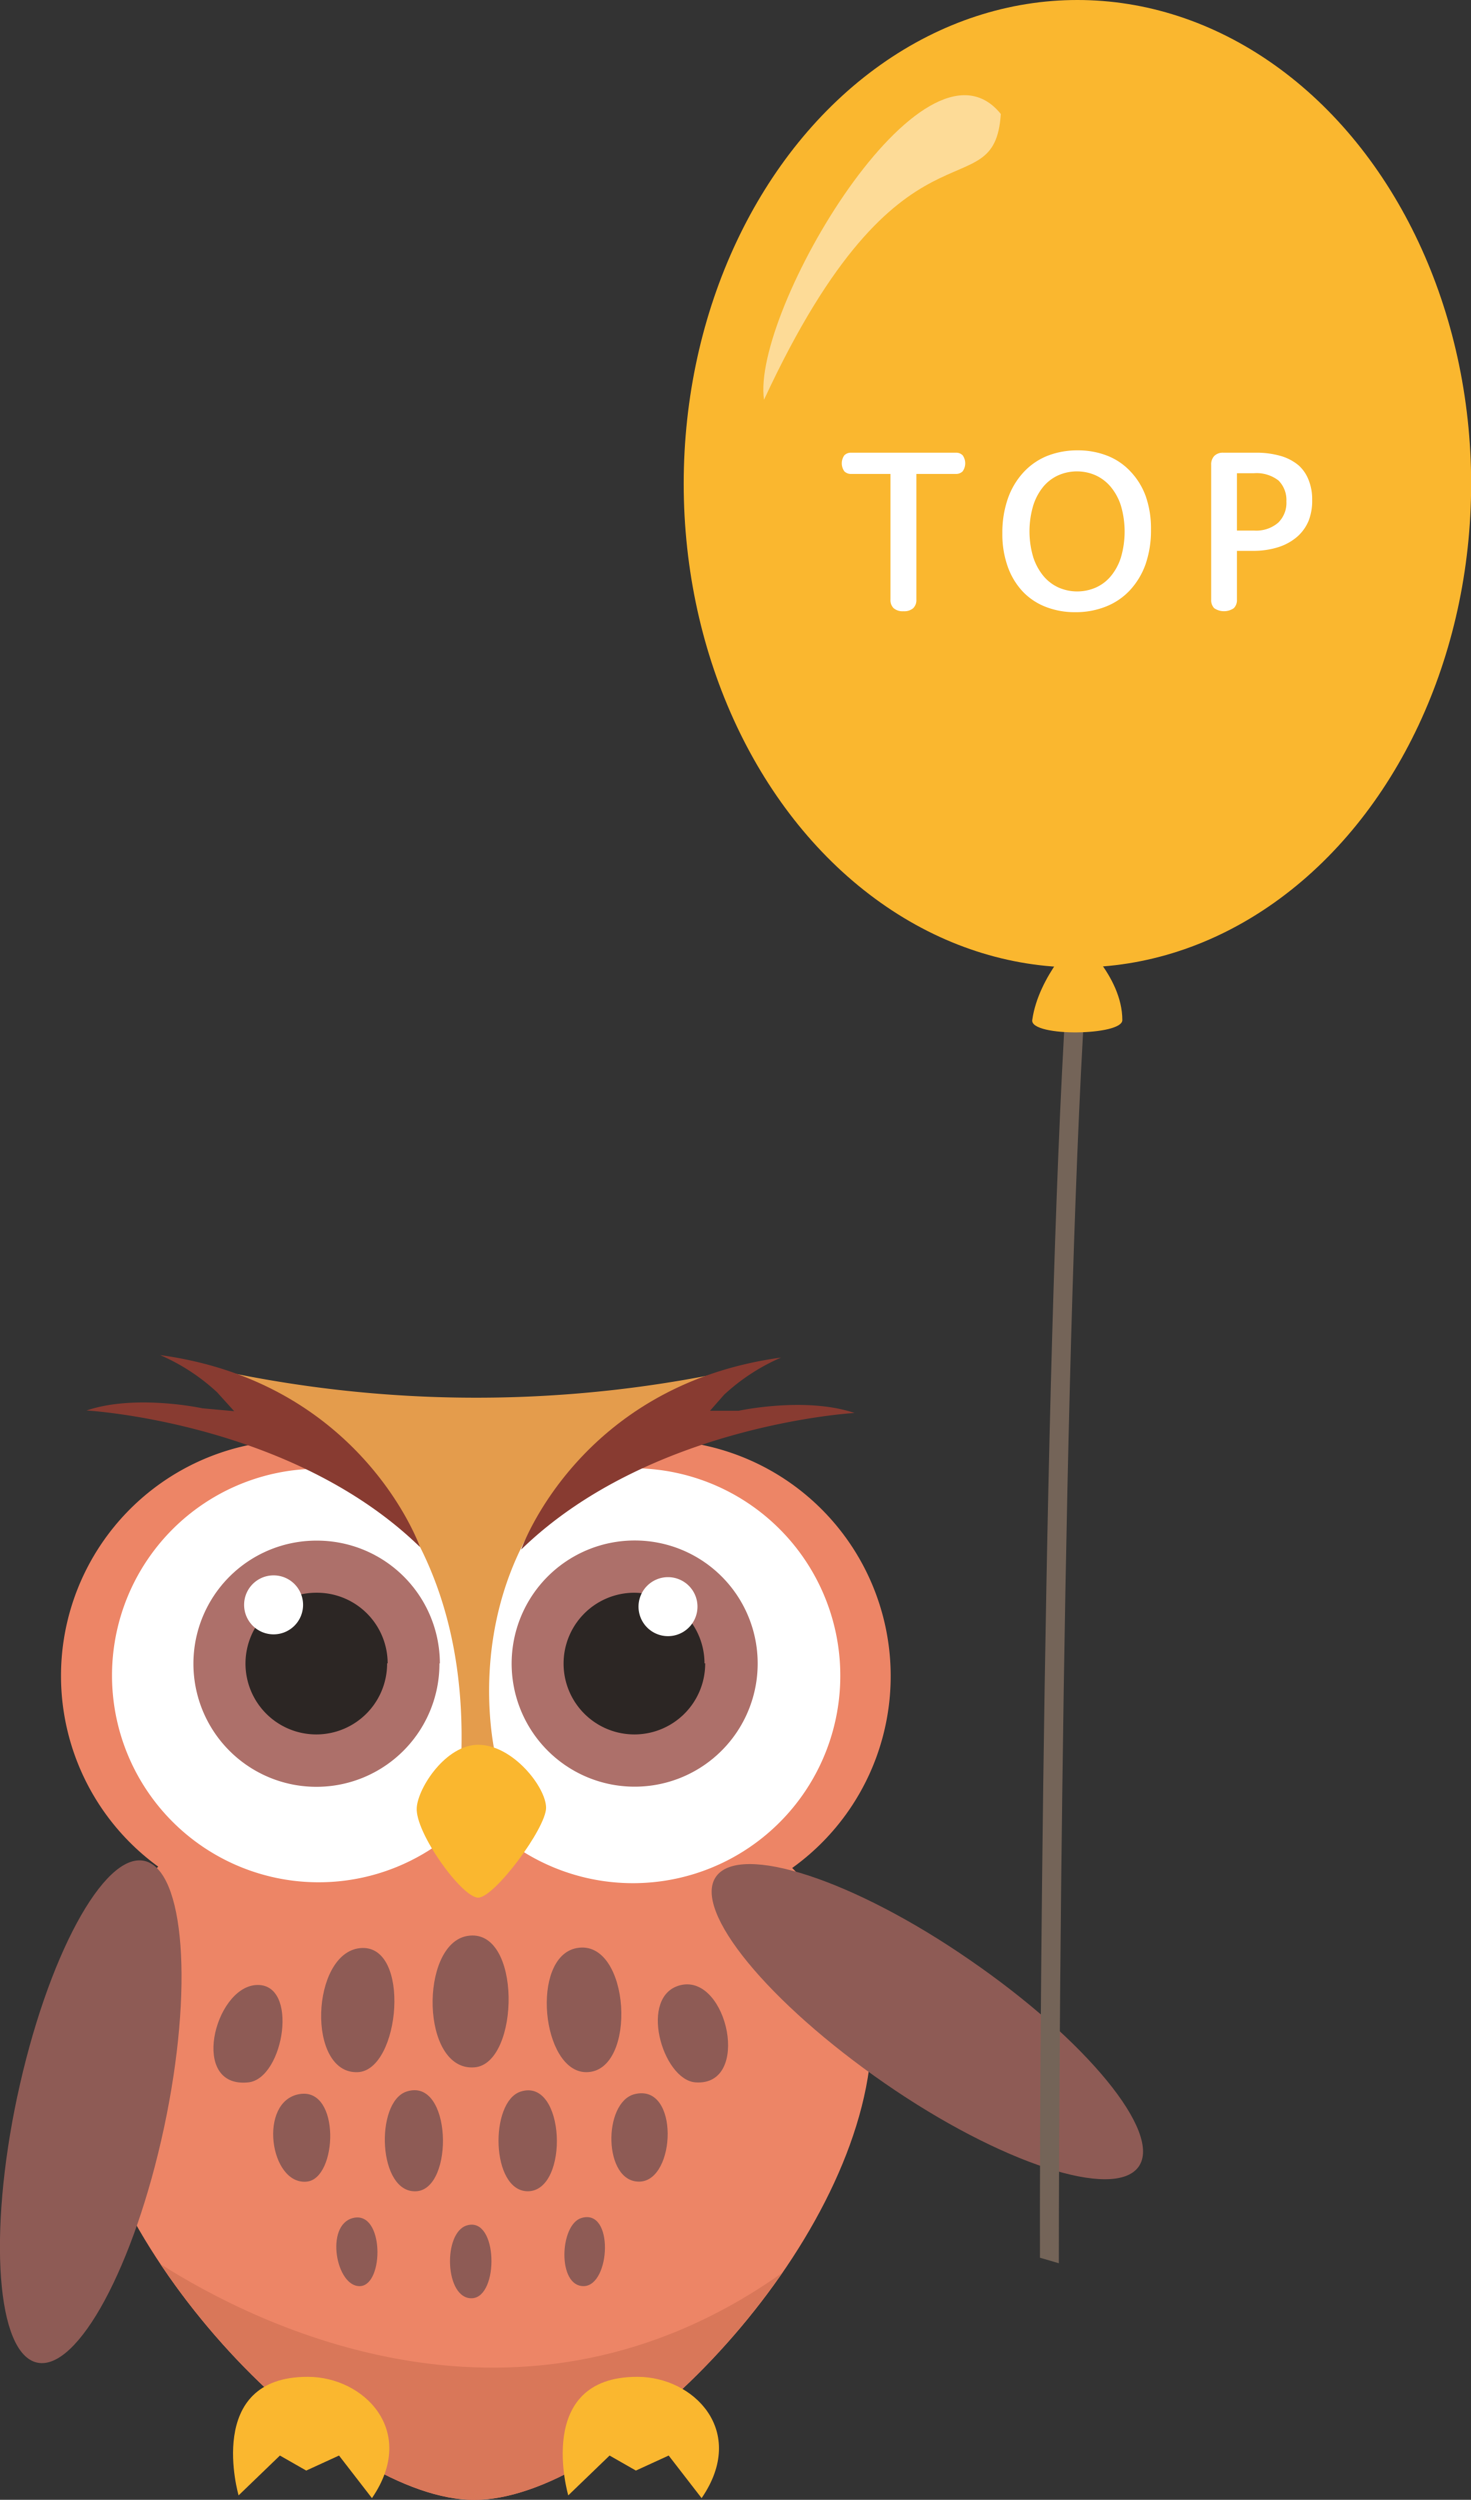 <svg id="Layer_1" data-name="Layer 1" xmlns="http://www.w3.org/2000/svg" viewBox="0 0 106.78 181.34"><rect x="0" y="0" width="106.78" height="181.34" fill="#333333" stroke="none"/><defs><style>.cls-1{fill:#ed8566}.cls-2{fill:#d97759}.cls-12,.cls-3{fill:#fff}.cls-4{fill:#ad706a}.cls-5{fill:#e49c4c}.cls-6{fill:#883b31}.cls-7{fill:#fab72f}.cls-10,.cls-8{fill:#8e5b55}.cls-9{fill:#2c2624}.cls-10{fill-rule:evenodd}.cls-11{fill:#746458}.cls-12{opacity:.5}</style></defs><title>backtotop</title><path class="cls-1" d="M34.43 127.48c-21 0-30 13-28.66 22.59 2 14.54 18.88 31.28 28.66 31.28s26.68-16.73 28.66-31.28c1.32-9.64-7.62-22.59-28.66-22.59"/><path class="cls-2" d="M11.64 164.23c6.31 9.45 16.18 17.11 22.79 17.11s16-7.31 22.36-16.47c-19 13.47-38.2 3.79-45.16-.64"/><path class="cls-1" d="M47.51 104.44a17.12 17.12 0 0 0-13 6 17.1 17.1 0 1 0 0 22.26 17.12 17.12 0 1 0 13-28.23"/><path class="cls-3" d="M45.93 106.51a15.05 15.05 0 0 0-11.43 5.25 15 15 0 1 0 0 19.57 15.05 15.05 0 1 0 11.43-24.82"/><path class="cls-4" d="M55 120.66a8.93 8.93 0 1 1-8.93-8.91 8.92 8.92 0 0 1 8.93 8.91m-23.1 0a8.93 8.93 0 1 1-8.9-8.9 8.92 8.92 0 0 1 8.93 8.91"/><path class="cls-5" d="M36 127.5S30.74 107 54.49 99.13a88.83 88.83 0 0 1-39.84 0s19.84 4.7 18.82 28.65z"/><path class="cls-6" d="M52.56 101.18a14.58 14.58 0 0 1 4.14-2.7c-14.7 2-18.87 13.93-18.87 13.93 9.33-9.07 24.2-9.91 24.2-9.91-3.57-1.21-8.41-.16-8.41-.16h-2.08zm-36.8-.18a14.55 14.55 0 0 0-4.14-2.7c14.7 2 18.87 13.93 18.87 13.93-9.33-9.08-24.21-9.91-24.21-9.91 3.57-1.21 8.41-.16 8.41-.16l2.31.21z"/><path class="cls-7" d="M34.71 126.57c2.52 0 4.93 3.09 4.93 4.57s-3.75 6.52-4.93 6.52-4.58-4.71-4.46-6.52c.1-1.49 2.13-4.57 4.46-4.57"/><path class="cls-8" d="M1.26 152.05c-2.14 10.05-1.5 18.71 1.44 19.34s7.06-7 9.21-17.06 1.5-18.71-1.44-19.34-7.06 7-9.21 17.07m69.14-9.88c8.47 5.82 14 12.55 12.25 15s-10-.23-18.42-6.05-14-12.55-12.25-15 10 .23 18.42 6.05"/><path class="cls-9" d="M28.1 120.66a5.14 5.14 0 1 1-5.1-5.12 5.13 5.13 0 0 1 5.14 5.12m23.05 0a5.14 5.14 0 1 1-5.19-5.12 5.13 5.13 0 0 1 5.14 5.12"/><path class="cls-3" d="M22 116.41a2.14 2.14 0 1 1-2.14-2.13 2.14 2.14 0 0 1 2.14 2.13m28.63.13a2.14 2.14 0 1 1-2.14-2.13 2.14 2.14 0 0 1 2.14 2.13"/><path class="cls-10" d="M26.15 141.32c3.72-.35 2.92 8.87-.18 9-3.74.15-3.4-8.66.18-9m15.7 0c3.92-.75 4.47 9 .71 9-3.25 0-4.08-8.35-.71-9M18.56 144c3.19-.24 2.07 6.78-.53 7.06-4.28.45-2.48-6.83.53-7.06m30.87 0c3.39-.77 5.13 7.35 1.06 7.06-2.42-.17-4.19-6.34-1.06-7.06m-19.93 7.73c3.31-1.11 3.5 7.08.71 7.23s-3-6.46-.71-7.23m8.29 0c3.26-1.06 3.56 7.2.53 7.23-2.7 0-2.79-6.5-.53-7.23m8.29.18c3.25-.79 3 6.28.35 6.35s-2.69-5.78-.35-6.35m-3.88 8.99c2.39-.73 2.12 4.9.18 4.94s-1.76-4.46-.18-4.94m-8.29.53c2.25-.64 2.33 5.21.35 5.29s-2.14-4.79-.35-5.29m0-20.99c4-.7 3.85 9.27.53 9.53-3.91.31-4-8.92-.53-9.53m-12.17 11.47c3-.51 2.77 6.13.53 6.35-2.69.27-3.56-5.84-.53-6.35m3.88 8.99c2.27-.57 2.28 4.84.53 4.94s-2.59-4.42-.53-4.94"/><path class="cls-7" d="M46.28 172.42c4.06 0 8 3.92 4.65 8.8l-2.39-3.09-2.38 1.09-1.91-1.09-3 2.89s-2.51-8.6 5-8.6m-23.9 0c4.06 0 8 3.92 4.65 8.8l-2.39-3.09-2.38 1.09-1.91-1.09-3 2.89s-2.51-8.6 5-8.6"/><path class="cls-11" d="M76.86 164.18c0-19.11.47-78.21 2.41-98.27l-1.37-.13c-1.93 20-2.45 78.95-2.41 98z"/><path class="cls-7" d="M81.47 74c0 .57-1.63.87-3.27.89s-3.35-.27-3.27-.89c.45-3.22 3.28-6 3.28-6s3.26 2.76 3.26 6z"/><ellipse class="cls-7" cx="78.21" cy="35.09" rx="28.58" ry="35.09"/><path class="cls-12" d="M72.65 8.27C67.08 1.36 54.52 22.63 55.46 29 65.51 7.33 72.17 15.49 72.65 8.27z"/><path class="cls-3" d="M61.29 34.19a1 1 0 0 1 0-1.16.66.66 0 0 1 .5-.19h7.59a.66.66 0 0 1 .5.19 1 1 0 0 1 0 1.16.66.66 0 0 1-.5.19h-2.86v9.12a.82.82 0 0 1-.23.62 1 1 0 0 1-.71.22 1 1 0 0 1-.71-.22.81.81 0 0 1-.23-.62v-9.12h-2.85a.66.66 0 0 1-.5-.19zm11.87 1.98a5.46 5.46 0 0 1 1.13-1.9A4.78 4.78 0 0 1 76 33.08a5.94 5.94 0 0 1 2.23-.41 5.81 5.81 0 0 1 2.15.39 4.57 4.57 0 0 1 1.67 1.13A5.15 5.15 0 0 1 83.17 36a7.08 7.08 0 0 1 .38 2.41 7.48 7.48 0 0 1-.4 2.54A5.47 5.47 0 0 1 82 42.84 4.78 4.78 0 0 1 80.28 44a5.91 5.91 0 0 1-2.23.41 5.8 5.8 0 0 1-2.15-.39 4.58 4.58 0 0 1-1.67-1.12 5.15 5.15 0 0 1-1.08-1.8 7 7 0 0 1-.39-2.41 7.52 7.52 0 0 1 .4-2.52zM75 40.41a4.14 4.14 0 0 0 .74 1.37 3.08 3.08 0 0 0 1.1.84 3.37 3.37 0 0 0 2.71 0 3 3 0 0 0 1.09-.83 4 4 0 0 0 .73-1.36 6.67 6.67 0 0 0 0-3.74 4.06 4.06 0 0 0-.74-1.37 3.12 3.12 0 0 0-1.1-.84 3.36 3.36 0 0 0-2.71 0 3.06 3.06 0 0 0-1.09.83 4.06 4.06 0 0 0-.73 1.37 6.57 6.57 0 0 0 0 3.73zm14.56 3.71a1.26 1.26 0 0 1-1.42 0 .83.83 0 0 1-.22-.62v-9.78a.88.88 0 0 1 .23-.65.87.87 0 0 1 .65-.23h2.33a6.37 6.37 0 0 1 1.85.24 3.55 3.55 0 0 1 1.3.69 2.77 2.77 0 0 1 .72 1.07 3.7 3.7 0 0 1 .25 1.4 4 4 0 0 1-.25 1.52 3.14 3.14 0 0 1-.83 1.17 3.9 3.9 0 0 1-1.37.76 6 6 0 0 1-1.9.27h-1.11v3.54a.82.82 0 0 1-.23.62zm3.22-6.2a2 2 0 0 0 .6-1.55 2 2 0 0 0-.57-1.51 2.59 2.59 0 0 0-1.8-.53h-1.22v4.16h1.26a2.44 2.44 0 0 0 1.73-.57z"/></svg>
